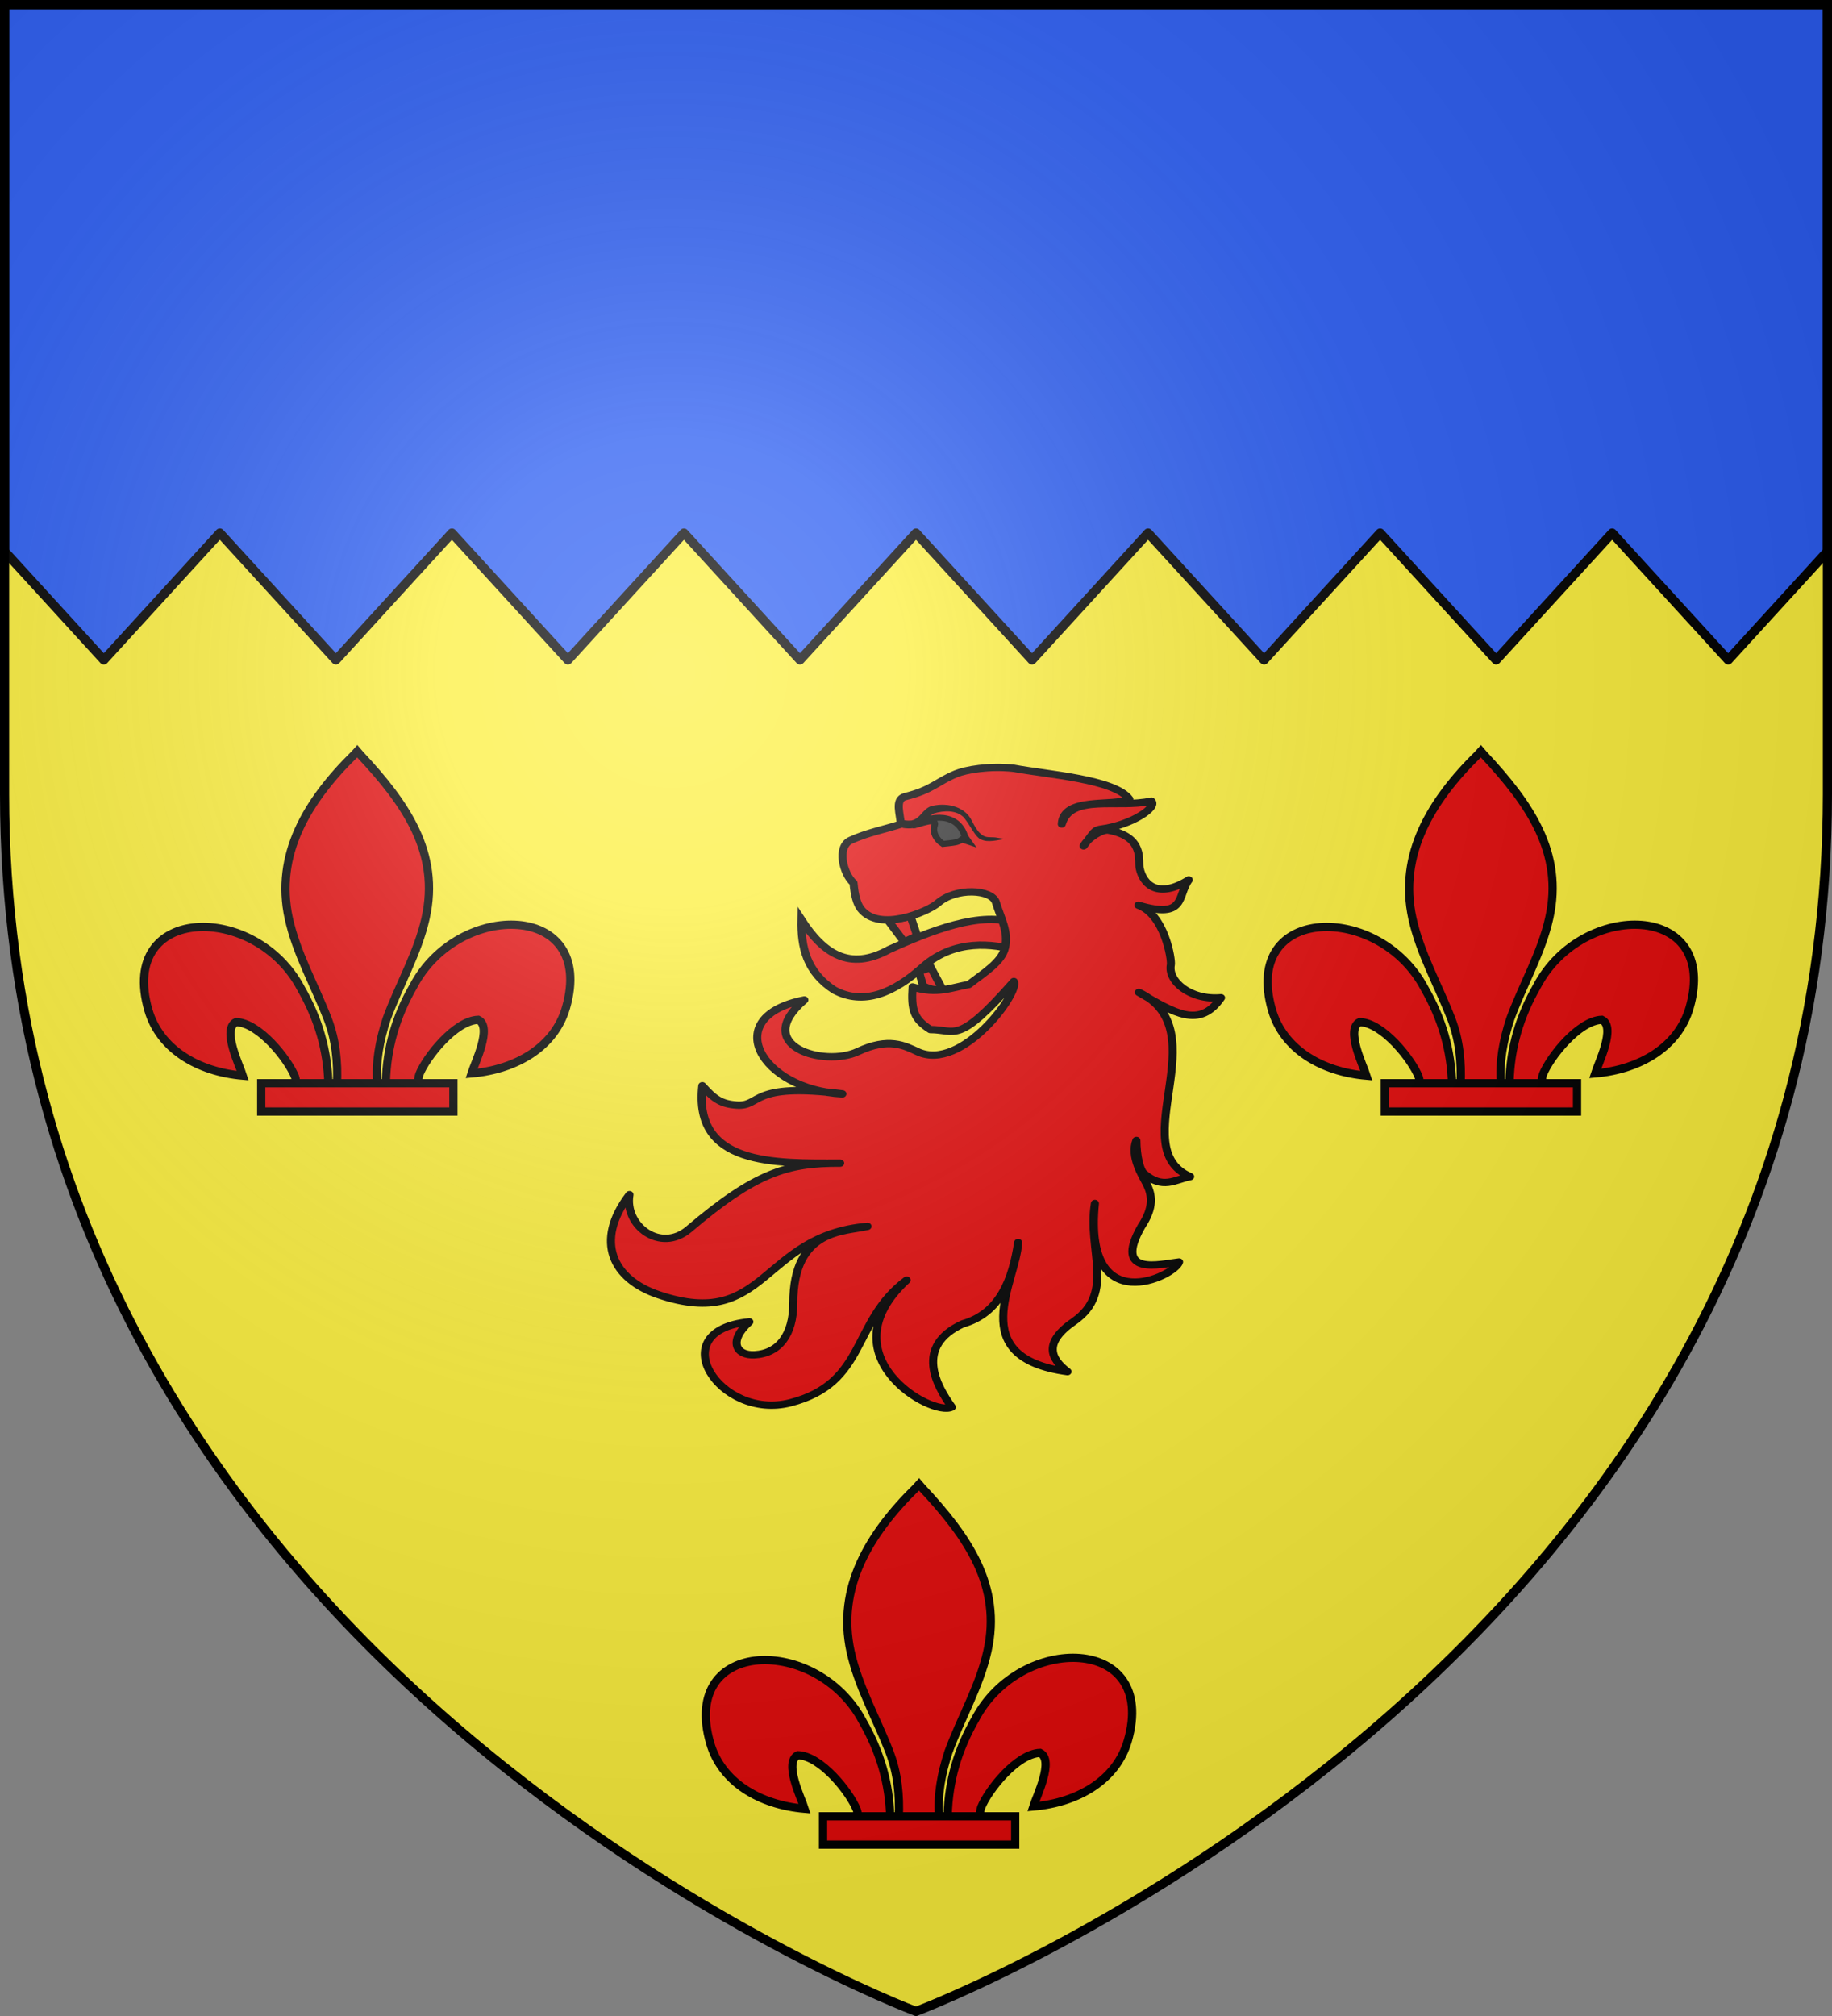 <svg xmlns="http://www.w3.org/2000/svg" xmlns:xlink="http://www.w3.org/1999/xlink" width="600" height="660" version="1.0"><rect width="100%" height="100%" fill="#808080" stroke="none"/><defs><g id="b"><path id="a" d="M0 0v1h.5L0 0z" transform="rotate(18 3.157 -.5)"/><use xlink:href="#a" width="810" height="540" transform="scale(-1 1)"/></g><g id="c"><use xlink:href="#b" width="810" height="540" transform="rotate(72)"/><use xlink:href="#b" width="810" height="540" transform="rotate(144)"/></g><g id="e"><path id="d" d="M0 0v1h.5L0 0z" transform="rotate(18 3.157 -.5)"/><use xlink:href="#d" width="810" height="540" transform="scale(-1 1)"/></g><g id="f"><use xlink:href="#e" width="810" height="540" transform="rotate(72)"/><use xlink:href="#e" width="810" height="540" transform="rotate(144)"/></g><path id="h" d="M-298.5-298.5h597V-40C298.5 246.31 0 358.5 0 358.5S-298.5 246.31-298.5-40v-258.5z"/><path id="g" d="M2.922 27.672c0-5.951 2.317-9.843 5.579-11.012 1.448-.519 3.307-.273 5.018 1.447 2.119 2.129 2.736 7.993-3.483 9.121.658-.956.619-3.081-.714-3.787-.99-.524-2.113-.253-2.676.123-.824.552-1.729 2.106-1.679 4.108H2.922z"/><radialGradient id="j" cx="-80" cy="-80" r="405" gradientUnits="userSpaceOnUse"><stop offset="0" style="stop-color:#fff;stop-opacity:.31"/><stop offset=".19" style="stop-color:#fff;stop-opacity:.25"/><stop offset=".6" style="stop-color:#6b6b6b;stop-opacity:.125"/><stop offset="1" style="stop-color:#000;stop-opacity:.125"/></radialGradient></defs><g transform="translate(300 300)"><use xlink:href="#h" width="600" height="660" style="fill:#fcef3c"/><path d="M-298.5-298.5v179l32.5 35.563 38-41.563 38 41.563 38-41.563 38 41.563 38-41.563 38 41.563L0-125.5l38 41.563L76-125.5l38 41.563 38-41.563 38 41.563 38-41.563 38 41.563 32.5-35.563v-179h-597z" style="fill:#2b5df2;fill-opacity:1;stroke:#000;stroke-width:3;stroke-linecap:butt;stroke-linejoin:round;stroke-miterlimit:4;stroke-opacity:1"/></g><g transform="translate(300 300)"><g id="i"><path d="M204.029 58.323c.313-12.391 3.685-23.908 9.963-34.822 16.438-31.437 66.643-30.686 55.576 7.763-4.078 14.167-17.932 22.494-34.39 23.923 1.187-3.733 7.722-16.93 2.447-19.513-8.434.29-18.908 13.541-21.426 19.86-.364.908-.262 1.956-.668 2.848" style="fill:#e20909;fill-opacity:1;fill-rule:evenodd;stroke:#000;stroke-width:3;stroke-linecap:butt;stroke-linejoin:miter;stroke-miterlimit:4;stroke-dasharray:none;stroke-opacity:1;display:inline" transform="matrix(.9 0 0 .9 -173.245 241.76)"/><path d="M183.12 59.142c-.313-12.391-3.685-23.908-9.963-34.821-16.438-31.438-66.643-30.687-55.576 7.762 4.078 14.168 17.932 22.495 34.39 23.923-1.188-3.733-7.722-16.93-2.447-19.513 8.434.29 18.908 13.542 21.426 19.86.364.908.262 1.956.668 2.849" style="fill:#e20909;fill-opacity:1;fill-rule:evenodd;stroke:#000;stroke-width:3;stroke-linecap:butt;stroke-linejoin:miter;stroke-miterlimit:4;stroke-dasharray:none;stroke-opacity:1" transform="matrix(.9 0 0 .9 -173.245 241.76)"/><path d="M192.603-60.908c-17.317 16.97-28.944 36.592-23.932 59.606 2.765 12.697 9.47 24.456 14.197 36.688 2.956 7.674 3.712 15.69 3.362 23.756h14.692c-.704-8.125.837-16 3.362-23.756 4.504-12.308 11.357-23.982 14.196-36.688 5.309-23.756-7.151-41.672-23.856-59.531l-1.02-1.184-1.001 1.109z" style="fill:#e20909;fill-opacity:1;fill-rule:nonzero;stroke:#000;stroke-width:3;stroke-linecap:butt;stroke-linejoin:miter;stroke-miterlimit:4;stroke-dasharray:none;stroke-opacity:1" transform="matrix(.9 0 0 .9 -173.245 241.76)"/><path d="M158.663 58.744h69.935v10.301h-69.935z" style="fill:#e20909;fill-opacity:1;stroke:#000;stroke-width:3;stroke-miterlimit:4;stroke-dasharray:none;stroke-opacity:1" transform="matrix(.9 0 0 .9 -173.245 241.76)"/></g><use xlink:href="#i" width="600" height="660" transform="translate(184 -240)"/><use xlink:href="#i" width="600" height="660" transform="translate(-184 -240)"/><path d="M-702.717-43.273c-.2 11.145 1.895 21.469 12.258 28.836 10.865 6.298 21.942 1.317 33.092-9.704 11.784-11.336 25.96-9.347 34.91-6.536 1.474-5.242-.335-7.372.067-10.883-13.38-5.784-32.862 3.193-47.693 10.48-14.848 9.023-24.58 1.462-32.634-12.193z" style="fill:#e20909;fill-opacity:1;stroke:#000;stroke-width:3;stroke-miterlimit:4;stroke-dasharray:none;stroke-opacity:1" transform="matrix(.88 0 0 .8 580.87 35.725)"/><path d="m-650.01-14.364-4.56-9.418-4.443 1.68 1.606 6.003c4.157 1.965 3.88 1.167 7.398 1.735zM-670.453-42.957l8.356-1.664 2.456 7.992-4.837 2.426-5.975-8.754z" style="fill:#e20909;fill-opacity:1;stroke:#000;stroke-width:3;stroke-miterlimit:4;stroke-dasharray:none;stroke-opacity:1" transform="matrix(.88 0 0 .8 580.87 35.725)"/><path d="M-630.35-50.376c-1.492-5.339-14.823-6.259-21.671.358-3.439 3.322-21.675 12.085-28.58 2.33-1.444-2.04-2.349-5.623-2.726-10.615-3.903-3.774-6.33-14.814-1.12-17.455 6.176-3.131 12.457-4.403 18.686-6.604-.05-3.777-2.425-10.168 1.626-11.283 10.238-2.817 11.567-5.985 18.984-9.357 3.515-1.597 12.203-3.37 21.566-2.23 12.57 2.578 37.5 4.429 42.913 12.6-5.942 3.317-24.603-1.209-25.152 10.209 3.417-12.548 20.698-6.303 33.33-9.399 2.523 2.535-7.402 9.778-18.448 11.415-2.989.443-2.771 1.26-6.752 6.92 1.783-3.516 7.023-6.875 9.254-6.436 13.488 2.648 11.032 12.596 11.588 15.49 1.376 7.175 7.136 12.532 18.28 4.864-4.368 6.486-.882 16.206-18.737 10.365 9.79 3.827 12.45 22.27 12.07 24.369-1.189 6.566 7.063 14.609 18.686 13.484-7.957 12.832-17.406 6.219-30.597-2.2 29.593 15.412-5.71 63.6 19.105 75.39-5.634 1.178-10.26 5.477-17.332-1.406-1.28-1.247-2.641-6.642-2.679-13.378-2.38 6.505 2.235 14.463 3.726 17.627 2.141 4.54 2.877 9.743-1.852 17.52-10.812 20.852 7.247 15.377 14.015 14.586-1.44 5.763-35.718 24.06-31.327-23.942-2.867 18.895 7.69 36.25-7.69 48.159-11.74 8.846-8.744 15.405-2.51 20.65-38.762-5.77-18.926-37.118-18.374-52.848-2.086 15.045-6.75 28.968-20.61 33.299-18.118 9.193-9.737 25.336-4.078 34.048-7.436 4.172-47.094-21.065-16.807-51.936-20.675 16.98-14.608 42.083-43.329 50.197-26.172 7.394-48.12-29.627-15.204-33.135-8.046 8.015-4.814 13.88 1.924 13.484 9.105-.534 14.439-8.295 14.416-21.137-.055-30.707 19.272-29.177 27.629-31.424-39.83 3.752-37.372 42.983-77.712 28.009-17.008-6.313-24.154-21.782-10.873-40.98-1.992 12.729 11.582 23.975 22.077 14.159 24.818-23.213 36.698-27.147 56.34-27.056-24.599.113-54.623 1.014-51.317-31.682 4.439 5.494 7.034 7.467 12.804 7.922 9.228.727 4.789-9.452 39.337-4.585-30.511-1.67-45.9-31.647-14.152-38.44-19.938 18.834 7.392 27.617 19.906 21.138 11.552-5.982 17.407-2.4 22.314.082 16.439 8.314 38.118-24.522 35.73-28.772-21.009 26.204-21.435 19.658-31.085 19.667-6.173-4.285-7.163-8.12-6.586-17.43 9.089 3.102 14.705.166 20.947-1.008 5.772-4.916 12.22-9.18 13.447-15.061 1.367-6.555-1.52-11.808-3.4-18.542z" style="fill:#e20909;fill-opacity:1;stroke:#000;stroke-width:3;stroke-linejoin:round;stroke-miterlimit:4;stroke-dasharray:none;stroke-opacity:1" transform="matrix(.88 0 0 .8 580.87 35.725)"/><path d="M-661.179-81.884c6.885-4.401 16.623-5.25 19.315 4.603l1.329 2.063-2.488-.912c-1.352 1.296-3.283 1.334-5.022 1.605l-2.028.232c-2.607-1.847-3.88-4.98-3.137-7.359 1.286-4.119-5.97-.298-7.969-.232z" style="fill:#313131;stroke:#000;stroke-width:2.438;stroke-opacity:1" transform="matrix(.88 0 0 .8 580.87 35.725)"/><path d="M-654.541-89.713c-3.292 1.365-3.786 4.964-7.222 5.843-1.48.176-2.822-.133-2.822-.133l-.577 3.12s1.703.404 3.702.166c4.049.043 4.968-4.28 7.98-6.041 3.754-1.23 8.411-1.547 11.289 1.726 2.882 4.198 4.142 7.732 6.12 8.824 2.883 1.593 6.231.241 9.347-.106l-3.086-.486c-3.392-.87-5.577 1.796-9.447-6.913-2.94-6.614-10.407-7.482-15.284-6z" style="fill:#000;fill-opacity:1;stroke:none;stroke-width:3;stroke-linecap:round;stroke-linejoin:round;stroke-miterlimit:4;stroke-dasharray:none;stroke-opacity:1" transform="matrix(.88 0 0 .8 580.87 35.725)"/></g><use xlink:href="#h" width="600" height="660" style="fill:url(#j)" transform="translate(300 300)"/><use xlink:href="#h" width="600" height="660" style="fill:none;stroke:#000;stroke-width:3" transform="translate(300 300)"/></svg>